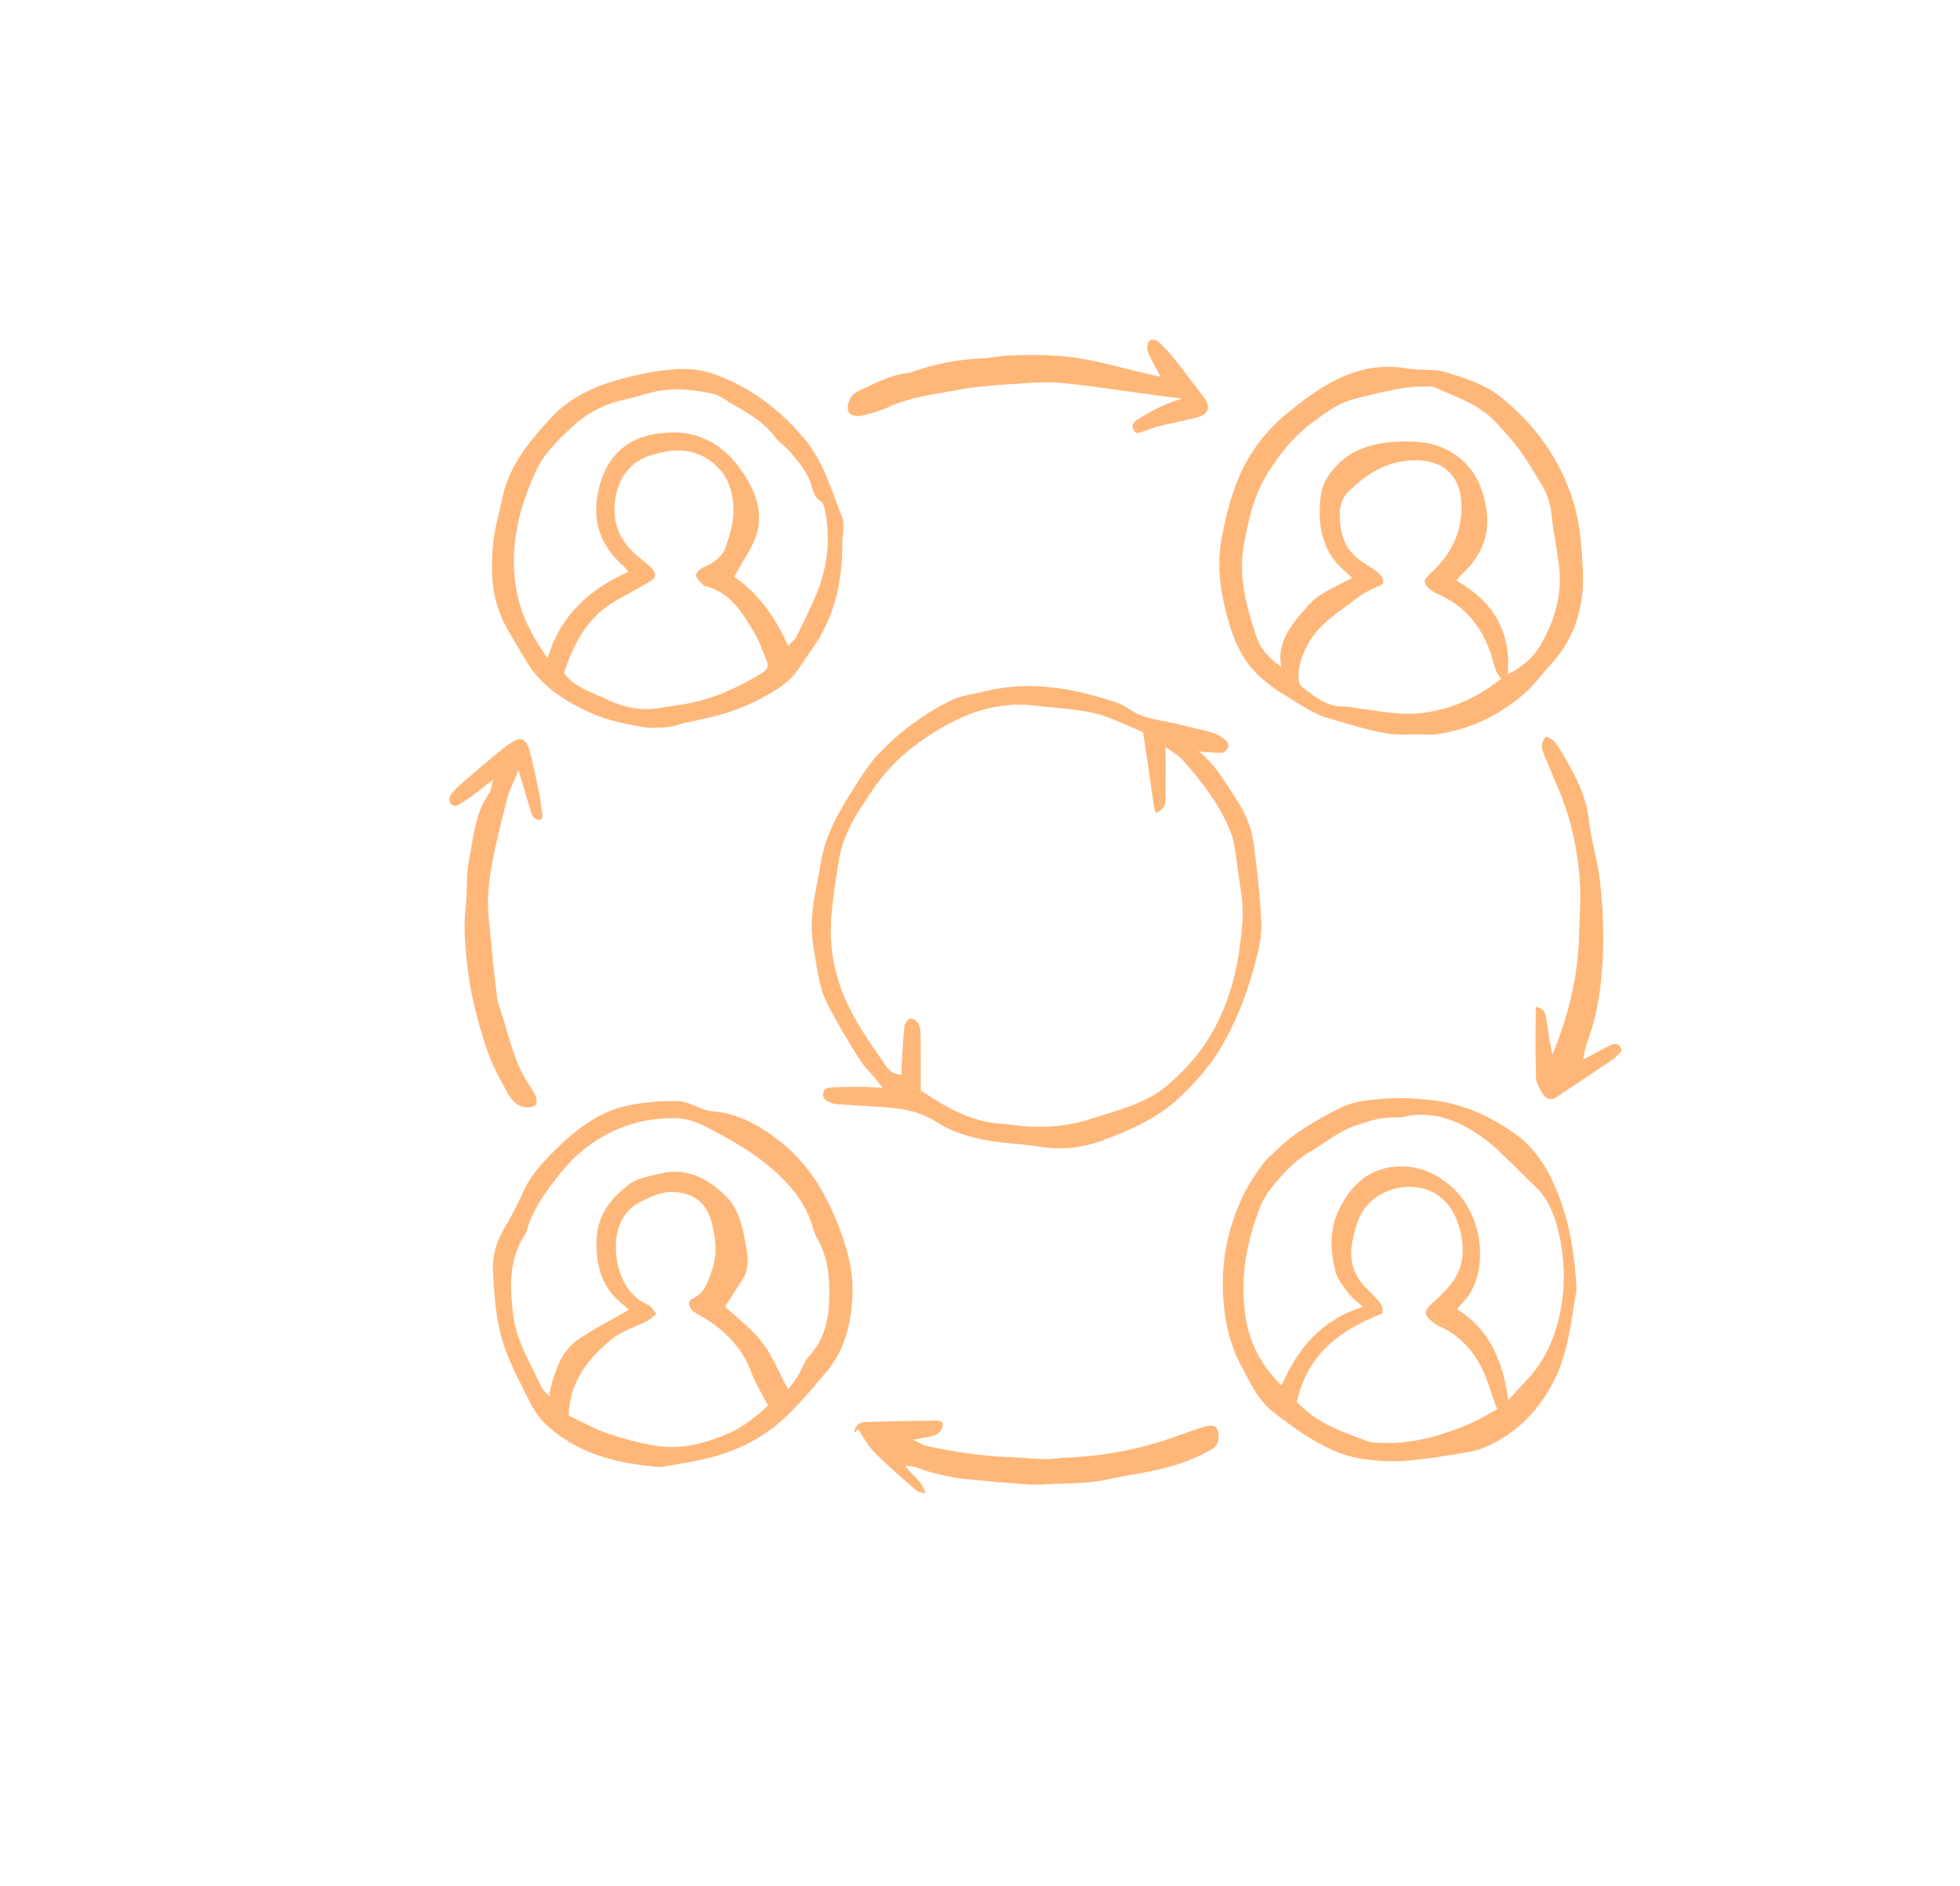 <?xml version="1.0" encoding="UTF-8"?>
<svg xmlns="http://www.w3.org/2000/svg" id="Calque_2" data-name="Calque 2" viewBox="0 0 338.04 325.29">
  <defs>
    <style>
      .cls-1 {
        fill: #ffb779;
        stroke-width: 0px;
      }
    </style>
  </defs>
  <path class="cls-1" d="m243.56,126.67c-4.78.42-9.64-1.44-14.51-2.8-2.84-.79-5.37-2.74-7.98-4.27-1.16-.68-2.22-1.57-3.26-2.43-2.94-2.43-4.64-5.7-5.7-9.23-1.46-4.89-2.38-9.83-1.42-15.06.72-3.93,1.69-7.74,3.33-11.34,1.9-4.17,4.77-7.69,8.34-10.56,2.28-1.83,4.65-3.64,7.22-5.02,4.06-2.18,8.36-3.27,13.13-2.4,2.22.4,4.6,0,6.85.7,3.36,1.05,6.69,2.11,9.49,4.4,5.81,4.76,10,10.52,12.27,17.81,1.26,4.06,1.51,8.2,1.68,12.26.25,5.92-1.42,11.52-5.66,16.04-1.52,1.62-2.82,3.49-4.5,4.93-4.31,3.71-9.29,6.14-14.98,6.94-1.25.18-2.55.03-4.29.03Zm16.48-10.36c2.36-1.22,4.2-2.61,5.54-4.85,2.58-4.33,3.88-8.89,3.3-13.9-.33-2.92-.99-5.8-1.28-8.73-.19-1.97-.78-3.73-1.8-5.38-1.22-1.97-2.37-3.99-3.74-5.85-1.27-1.73-2.74-3.32-4.21-4.89-2.77-2.95-6.57-4.16-10.12-5.77-.68-.31-1.55-.3-2.33-.27-1.43.06-2.88.13-4.28.4-2.57.51-5.12,1.12-7.65,1.78-2.68.7-4.88,2.36-7.05,3.97-3.48,2.59-6.14,5.95-8.31,9.7-1.69,2.92-2.52,6.14-3.19,9.41-.24,1.16-.47,2.34-.6,3.52-.53,4.97.82,9.66,2.34,14.29.72,2.19,2.25,3.89,4.31,5.26-.57-2.82.47-5.14,1.95-7.26.99-1.42,2.16-2.74,3.37-3.98.7-.72,1.61-1.26,2.49-1.77,1.41-.8,2.87-1.5,4.37-2.27-.32-.4-.4-.54-.53-.64-4.54-3.44-5.47-8.2-4.84-13.47.18-1.49.77-2.83,1.73-4.11,2.72-3.66,6.59-4.95,10.79-5.26,2.58-.19,5.41-.16,7.78.71,4.73,1.74,7.37,5.38,8.23,10.54.84,5.01-.98,8.67-4.48,11.87-.26.23-.44.55-.62.79,6.31,3.63,9.47,8.78,8.82,16.14Zm-1.13.77c-.3-.43-.61-.78-.8-1.19-.23-.5-.4-1.04-.54-1.58-1.44-5.57-4.55-9.74-9.97-12.02-.36-.15-.7-.39-.99-.65-1.2-1.03-1.2-1.56.01-2.66,3.53-3.2,5.56-6.95,5.44-11.93-.12-4.71-2.82-7.35-7.05-7.62-5.13-.33-8.99,2-12.45,5.38-1.16,1.14-1.53,2.58-1.5,4.15.06,2.99.84,5.7,3.36,7.59,1.01.75,2.14,1.34,3.13,2.11.45.35.9.9,1.01,1.43.16.77-.54.92-1.17,1.19-1.15.49-2.3,1.09-3.29,1.86-3.16,2.46-6.73,4.45-8.68,8.27-.98,1.92-1.58,3.8-1.44,5.91.03.41.27.94.59,1.18,2.16,1.6,4.2,3.48,7.19,3.37.71-.03,1.42.19,2.13.28,4.01.49,7.91,1.4,12.09.75,4.92-.76,9.05-2.76,12.93-5.82Z"></path>
  <path class="cls-1" d="m113.74,253.08c-7.58-.68-13.96-2.29-19.32-7.11-1.71-1.54-2.68-3.35-3.6-5.22-1.66-3.34-3.45-6.72-4.4-10.3-.98-3.66-1.22-7.57-1.4-11.38-.12-2.45.6-4.86,1.89-7.07,1.2-2.06,2.35-4.16,3.3-6.35,1.14-2.64,3.01-4.73,4.96-6.7,3.79-3.83,7.94-7.26,13.42-8.32,2.72-.53,5.54-.75,8.31-.69,1.56.04,3.09.97,4.64,1.47.45.15.92.27,1.39.3,4.31.3,7.84,2.32,11.19,4.86,5.71,4.32,8.92,10.25,11.21,16.85,1.14,3.28,1.85,6.55,1.7,10.04-.22,4.9-1.34,9.48-4.58,13.29-2.42,2.85-4.83,5.76-7.59,8.25-3.4,3.07-7.51,5.13-11.93,6.32-3.21.86-6.55,1.28-9.18,1.78Zm-5.27-27.16c-.64-.57-1.52-1.24-2.28-2.02-2.74-2.83-3.43-6.28-3.29-10.13.15-4.16,2.36-6.91,5.39-9.32,1.58-1.25,3.46-1.48,5.31-1.95,4.64-1.19,8.24.59,11.45,3.69,2.07,1.99,2.84,4.63,3.33,7.28.46,2.45,1.16,5.02-.42,7.41-.99,1.5-1.95,3.02-2.91,4.5,2.11,1.99,4.6,3.82,6.4,6.19,1.82,2.38,2.96,5.29,4.47,8.1.57-.78,1.19-1.5,1.68-2.31.7-1.15,1.11-2.56,2.01-3.52,2.59-2.77,3.29-6.23,3.4-9.71.11-3.54-.15-7.17-2.04-10.41-.4-.68-.65-1.46-.87-2.22-.92-3.24-2.83-5.87-5.15-8.21-3.87-3.89-8.59-6.56-13.41-9.03-1.52-.78-3.32-1.37-5-1.39-6.01-.09-11.43,1.78-16.12,5.64-2.11,1.73-3.8,3.81-5.43,6.01-1.78,2.41-3.32,4.85-4.13,7.74-.08.3-.25.59-.42.86-2.69,4.18-2.5,8.81-1.97,13.44.53,4.7,3.06,8.69,5,12.87.21.45.69.77,1.26,1.39.12-.7.17-1.06.25-1.42.81-3.31,1.99-6.5,4.92-8.47,2.73-1.84,5.69-3.34,8.57-5Zm-10.4,18.24c2.35,1.1,4.55,2.41,6.93,3.17,3.1,1,6.31,1.95,9.53,2.21,3.83.31,7.6-.73,11.15-2.29,2.57-1.13,4.7-2.88,6.77-4.79-1.01-1.99-2.14-3.77-2.85-5.69-1.71-4.6-4.98-7.68-9.14-10-.41-.23-.86-.47-1.16-.82-.61-.7-.74-1.54.23-1.99,2.05-.95,2.57-2.9,3.22-4.73,1.03-2.89.71-5.84-.12-8.7-.92-3.19-3.11-4.7-6.27-4.9-2.17-.14-3.89.73-5.65,1.55-2.01.94-3.46,2.68-4.08,4.79-1.09,3.73-.23,10.79,5.2,13.16.57.25.92,1,1.37,1.51-.52.41-.99.92-1.57,1.22-2.04,1.06-4.4,1.72-6.13,3.15-3.98,3.28-7.23,7.18-7.43,13.15Z"></path>
  <path class="cls-1" d="m145.27,93.86c.02,6.59-1.38,12.79-5.31,18.25-.83,1.16-1.59,2.36-2.42,3.53-1.52,2.13-3.67,3.42-5.92,4.65-2.68,1.47-5.5,2.53-8.44,3.28-1.69.43-3.41.74-5.11,1.13-.99.23-1.96.66-2.96.74-1.42.12-2.89.21-4.27-.03-3.13-.55-6.25-1.16-9.2-2.53-4.57-2.12-8.64-4.77-11.17-9.31-1.28-2.29-2.8-4.47-3.87-6.85-1.92-4.26-2.01-8.84-1.49-13.39.3-2.59,1.04-5.13,1.59-7.69,1.15-5.35,4.51-9.34,8.05-13.27,4.18-4.64,9.62-6.49,15.51-7.76,2.52-.54,4.98-.93,7.54-.96,2.69-.03,5.18.67,7.62,1.77,5.26,2.36,9.55,5.79,13.29,10.24,3.36,4.01,4.66,8.82,6.48,13.44.55,1.38.08,3.16.08,4.75Zm-18.67,5.62c4.18,2.83,7.08,6.94,9.33,11.94.65-.72,1.18-1.1,1.43-1.61,1.23-2.5,2.5-4.99,3.54-7.57,1.8-4.45,2.33-9.08,1.45-13.83-.13-.68-.29-1.65-.76-1.92-1.07-.61-1.34-1.63-1.59-2.56-.65-2.42-2.23-4.21-3.78-6.03-.77-.91-1.85-1.57-2.55-2.51-2.42-3.27-6.1-4.8-9.35-6.9-.71-.46-1.63-.65-2.48-.8-2.84-.5-5.71-.81-8.56-.2-1.94.41-3.83,1.07-5.77,1.5-3.53.77-6.54,2.47-9.14,4.93-2.32,2.19-4.67,4.47-5.96,7.38-1.38,3.1-2.61,6.29-3.23,9.72-1.23,6.78-.49,13.14,3.06,19.1.63,1.06,1.32,2.08,2.2,3.46,2.23-7.58,7.3-11.95,13.91-14.93-.29-.38-.44-.66-.67-.86-3.6-3.13-5.38-6.87-4.71-11.82.78-5.75,3.89-9.8,9.17-10.94,7.69-1.66,13.37,1.39,17.21,8.54,1.69,3.14,2.24,6.69.54,10.14-.91,1.84-2.02,3.59-3.28,5.78Zm-29.35,16.6c1.94,2.62,4.72,3.24,7.12,4.42,2.96,1.46,6.15,2.22,9.52,1.61,1.49-.27,3-.45,4.49-.71,4.78-.85,9.08-2.88,13.18-5.4.98-.6.97-1.34.58-2.25-.6-1.39-1.04-2.88-1.8-4.17-2.14-3.61-4.19-7.37-8.76-8.49-.08-.02-.17-.04-.22-.09-.48-.58-1.23-1.12-1.32-1.76-.06-.41.77-1.18,1.34-1.41,1.73-.69,3.19-1.8,3.78-3.47.73-2.07,1.39-4.33,1.34-6.49-.07-3.21-1.01-6.18-3.92-8.32-3.42-2.51-6.99-2.08-10.51-.95-2.75.89-4.8,3.04-5.59,5.85-1.28,4.54-.16,8.52,3.61,11.59.8.66,1.65,1.28,2.35,2.04.85.93.68,1.64-.43,2.28-1.87,1.07-3.75,2.12-5.63,3.17-5,2.79-7.43,7.41-9.1,12.56Z"></path>
  <path class="cls-1" d="m271.92,222.45c-.98,5.25-1.32,11.16-4.37,16.61-2.49,4.46-5.72,7.76-10.18,9.99-1.13.57-2.34,1.11-3.57,1.32-3.85.65-7.71,1.37-11.59,1.62-2.92.18-5.95-.03-8.8-.64-2.36-.5-4.65-1.65-6.78-2.87-2.4-1.37-4.63-3.07-6.84-4.74-2.83-2.14-4.23-5.33-5.83-8.36-2.09-3.96-2.87-8.15-3.04-12.63-.21-5.54.86-10.68,3.1-15.71,1.09-2.43,2.51-4.58,4.09-6.67.47-.62,1.16-1.07,1.71-1.63,3.17-3.22,7.04-5.45,11-7.47,3.04-1.55,6.47-1.7,9.82-1.83,1.83-.07,3.67.07,5.5.24,5.63.5,10.63,2.65,15.19,5.92,3.57,2.56,5.69,6.13,7.31,10.14,2.09,5.19,2.93,10.59,3.28,16.72Zm-36.84,2.95c-1-.89-1.83-1.43-2.38-2.17-.9-1.19-2-2.42-2.35-3.81-.92-3.59-1.13-7.28.57-10.75,2.13-4.34,5.3-7.33,10.47-7.46,3.44-.09,6.28,1.2,8.89,3.45,5.7,4.9,6.53,14.77,2.44,19.53-.45.52-.9,1.04-1.41,1.63,5.65,3.53,7.88,8.99,8.83,15.68,1.34-1.46,2.28-2.51,3.25-3.52,2.13-2.22,3.63-4.89,4.62-7.71,1.88-5.37,2.14-10.96,1.05-16.54-.69-3.55-1.85-6.95-4.7-9.48-1.13-1-2.14-2.15-3.24-3.18-1.68-1.58-3.27-3.29-5.12-4.64-4.18-3.06-8.73-5.01-14.1-3.75-.46.11-.96.08-1.43.07-2.28-.05-4.38.64-6.52,1.35-3.03,1.01-5.4,3.06-8.08,4.61-2.6,1.5-4.55,3.71-6.42,5.97-.9,1.09-1.67,2.36-2.18,3.68-2.32,6.03-3.45,12.25-2.46,18.73.71,4.64,2.76,8.56,6.23,11.9,2.76-6.42,6.86-11.32,14.06-13.58Zm23.16,17.69c-.4-1.05-.76-1.85-1-2.68-1.49-5.19-4.07-9.5-9.27-11.77-.36-.16-.68-.42-.99-.67-1.49-1.24-1.41-1.86.02-3.16,1.34-1.22,2.74-2.48,3.73-3.98,2.12-3.18,1.8-6.78.61-10.12-2.75-7.72-11.73-7.21-15.55-2.78-1.53,1.77-1.98,3.74-2.46,5.82-.59,2.61-.33,5.09,1.29,7.27.75,1.01,1.72,1.86,2.59,2.79.7.75,1.54,1.45,1.13,2.8-7.15,2.76-12.9,7-14.69,15.24.83.73,1.62,1.52,2.5,2.18,2.91,2.18,6.34,3.28,9.67,4.57.58.22,1.25.23,1.88.27,5.7.35,11.01-1.21,16.15-3.44,1.5-.65,2.9-1.55,4.38-2.34Z"></path>
  <path class="cls-1" d="m206.71,129.59c2.96,2.29,4.64,5.47,6.62,8.45,1.59,2.4,2.59,4.97,2.94,7.74.57,4.51,1.07,9.03,1.28,13.57.09,2.1-.42,4.29-.96,6.36-1.39,5.33-3.28,10.45-6.15,15.22-1.93,3.19-4.36,5.87-7.03,8.4-3.73,3.53-8.29,5.52-13.01,7.31-3.69,1.4-7.37,1.78-11.26,1.14-3.3-.54-6.69-.57-9.94-1.28-2.61-.57-5.34-1.41-7.53-2.86-3.18-2.11-6.58-2.51-10.15-2.72-2.23-.13-4.46-.27-6.68-.42-.4-.03-.81-.04-1.18-.16-.83-.29-1.81-.59-1.71-1.69.1-1.05,1.09-1.05,1.87-1.08,1.59-.08,3.18-.1,4.77-.09,1.1,0,2.2.1,3.65.17-.51-.65-.82-1.05-1.15-1.45-.96-1.16-2.09-2.22-2.87-3.49-1.93-3.11-3.85-6.24-5.5-9.5-1.64-3.24-1.9-6.89-2.49-10.43-.8-4.81.59-9.35,1.34-13.98.82-5.1,3.46-9.38,6.18-13.61,1.12-1.74,2.24-3.52,3.65-5.01,3.63-3.84,7.83-7.02,12.58-9.34,1.75-.86,3.81-1.08,5.74-1.56,7.55-1.9,14.88-.68,22.12,1.66.98.32,1.98.73,2.81,1.32,2.76,1.95,6.09,1.96,9.17,2.81,1.75.48,3.56.79,5.29,1.31.81.25,1.58.75,2.26,1.28.31.24.6.92.47,1.22-.17.43-.73.97-1.14.98-1.32.04-2.65-.15-3.98-.25Zm-47.89,58.51c4.62,3.11,9.12,5.64,14.55,5.78.32,0,.63.08.95.12,4.57.65,9.09.51,13.51-.91,4.76-1.53,9.7-2.6,13.67-6.01,3.43-2.95,6.25-6.3,8.31-10.36,2.02-3.98,3.25-8.16,3.88-12.53.5-3.47.95-6.97.32-10.49-.35-1.96-.5-3.96-.82-5.92-.23-1.41-.41-2.86-.92-4.17-1.85-4.76-4.94-8.73-8.29-12.5-.7-.79-1.7-1.31-2.94-2.24,0,3.14.02,5.74-.01,8.34-.01,1.08.09,2.27-1.6,3.01-.09-.2-.3-.48-.35-.78-.63-4.24-1.24-8.48-1.92-13.13-1.77-.76-3.86-1.74-6.01-2.55-4.02-1.5-8.31-1.49-12.49-2.03-5.14-.66-10.15.55-14.59,2.89-5.2,2.74-9.94,6.35-13.36,11.34-2.57,3.76-5.18,7.52-5.97,12.14-.53,3.06-.99,6.14-1.3,9.23-.49,4.84.16,9.61,1.96,14.1,1.82,4.54,4.68,8.53,7.47,12.52.62.88,1.41,1.39,2.62,1.45,0-.54-.02-.93,0-1.33.15-2.37.25-4.75.51-7.12.05-.49.68-1.24,1.08-1.27.46-.03,1.18.53,1.38,1.01.3.7.32,1.55.33,2.34.03,3.02.01,6.03.01,9.07Z"></path>
  <path class="cls-1" d="m200.15,64.98c-.67-1.26-1.17-2.16-1.62-3.08-.28-.57-.62-1.16-.68-1.77-.05-.48.15-1.21.49-1.44.31-.2,1.13-.04,1.45.26.99.91,1.91,1.92,2.76,2.98,1.69,2.11,3.32,4.27,4.96,6.43,1.4,1.85,1.02,3.11-1.18,3.68-2.08.54-4.2.93-6.28,1.44-.92.23-1.81.59-2.71.89-.67.23-1.41.65-1.87-.26-.43-.85.2-1.4.79-1.78,1.2-.76,2.44-1.48,3.71-2.1,1.05-.51,2.19-.86,3.82-1.48-1.8-.23-3.07-.38-4.34-.55-5.44-.73-10.87-1.61-16.34-2.14-2.81-.27-5.69,0-8.53.19-3.09.21-6.2.41-9.23.99-4.03.77-8.17,1.18-11.99,2.93-1.51.69-3.14,1.18-4.76,1.55-.68.15-1.76,0-2.14-.45-.37-.44-.26-1.51-.01-2.17.22-.61.81-1.26,1.4-1.53,2.8-1.31,5.52-2.85,8.67-3.21.47-.05.92-.25,1.37-.41,3.87-1.32,7.85-2,11.93-2.17,1.35-.06,2.68-.39,4.03-.45,4.45-.19,8.91-.18,13.3.64,3.51.66,6.95,1.62,10.43,2.45.74.18,1.49.33,2.59.58Z"></path>
  <path class="cls-1" d="m147.3,247.18c.11-1.21.9-1.85,2.02-1.89,3.98-.14,7.95-.17,11.93-.25.69-.01,1.48.11,1.35.91-.09.58-.66,1.32-1.2,1.54-1.05.41-2.23.51-3.92.85,1.12.53,1.7.96,2.35,1.09,4.6.96,9.23,1.72,13.94,1.9,2.22.09,4.43.31,6.65.36,1.1.03,2.2-.22,3.3-.25,6.57-.23,12.94-1.45,19.13-3.67,1.64-.59,3.27-1.22,4.94-1.7.61-.18,1.65-.23,1.93.11.42.51.54,1.46.43,2.17-.21,1.34-1.44,1.8-2.5,2.36-4,2.11-8.35,3-12.75,3.73-2.2.36-4.37.94-6.57,1.2-2.2.26-4.43.24-6.65.33-1.42.06-2.85.19-4.26.09-3.48-.23-6.97-.54-10.44-.88-3.1-.31-6.12-.99-9.05-2.09-.5-.18-1.06-.18-1.8-.3,1.1,1.78,2.99,2.64,3.46,4.84-.54-.18-1.19-.21-1.58-.55-2.46-2.14-4.94-4.27-7.24-6.58-1.11-1.12-1.84-2.62-2.74-3.95-.25.21-.49.42-.74.64Z"></path>
  <path class="cls-1" d="m93.34,141.38c-1.27.21-1.56-.66-1.82-1.5-.67-2.2-1.33-4.42-2.1-7.02-.76,1.92-1.6,3.47-2.01,5.13-1.34,5.48-2.92,10.93-3.23,16.6-.09,1.73.08,3.48.25,5.21.38,4.03.77,8.06,1.28,12.07.17,1.32.71,2.6,1.1,3.89,1.01,3.34,1.84,6.75,3.51,9.85.6,1.12,1.41,2.12,1.98,3.25.25.49.37,1.36.09,1.71-.29.37-1.13.49-1.7.44-1.49-.14-2.44-1.21-3.11-2.4-1.55-2.75-2.99-5.48-3.96-8.59-1.14-3.66-2.16-7.33-2.7-11.09-.6-4.22-1.09-8.46-.58-12.81.29-2.47,0-5.03.51-7.54.81-4.04,1.02-8.24,3.54-11.78.33-.47.35-1.16.68-2.34-1.52,1.18-2.55,2.03-3.63,2.81-.83.61-1.7,1.19-2.6,1.67-.26.14-.89.02-1.05-.2-.24-.33-.42-.98-.25-1.26.45-.73,1.04-1.42,1.68-1.99,2.09-1.84,4.21-3.63,6.35-5.41.85-.71,1.73-1.4,2.66-2.01,1.51-.99,2.51-.65,3.01,1.14.63,2.22,1.11,4.49,1.59,6.76.31,1.48.51,2.99.71,4.49.04.28-.12.59-.19.91Z"></path>
  <path class="cls-1" d="m264.85,173.68c1.69.28,1.74,1.37,1.89,2.37.29,1.96.55,3.92,1.01,5.87,2.84-6.91,4.54-14,4.61-21.44.02-2.22.25-4.45.18-6.66-.18-6.12-1.36-12.04-3.75-17.7-.81-1.91-1.61-3.82-2.39-5.73-.68-1.65-.66-1.93.14-3.31,1.32.24,1.98,1.32,2.57,2.3,2.26,3.76,4.43,7.54,4.93,12.08.38,3.47,1.46,6.86,1.88,10.33.66,5.55.8,11.12.28,16.71-.3,3.19-.83,6.32-1.8,9.37-.5,1.55-1.14,3.07-1.34,4.87,1.51-.79,3.03-1.58,4.54-2.37.91-.48,1.68-.5,2.12.84-.45.46-.87,1.06-1.43,1.45-3.29,2.25-6.61,4.46-9.93,6.65-.93.61-1.77.19-2.27-.6-.54-.87-1.15-1.87-1.18-2.83-.13-3.97-.05-7.94-.05-12.19Z"></path>
</svg>
